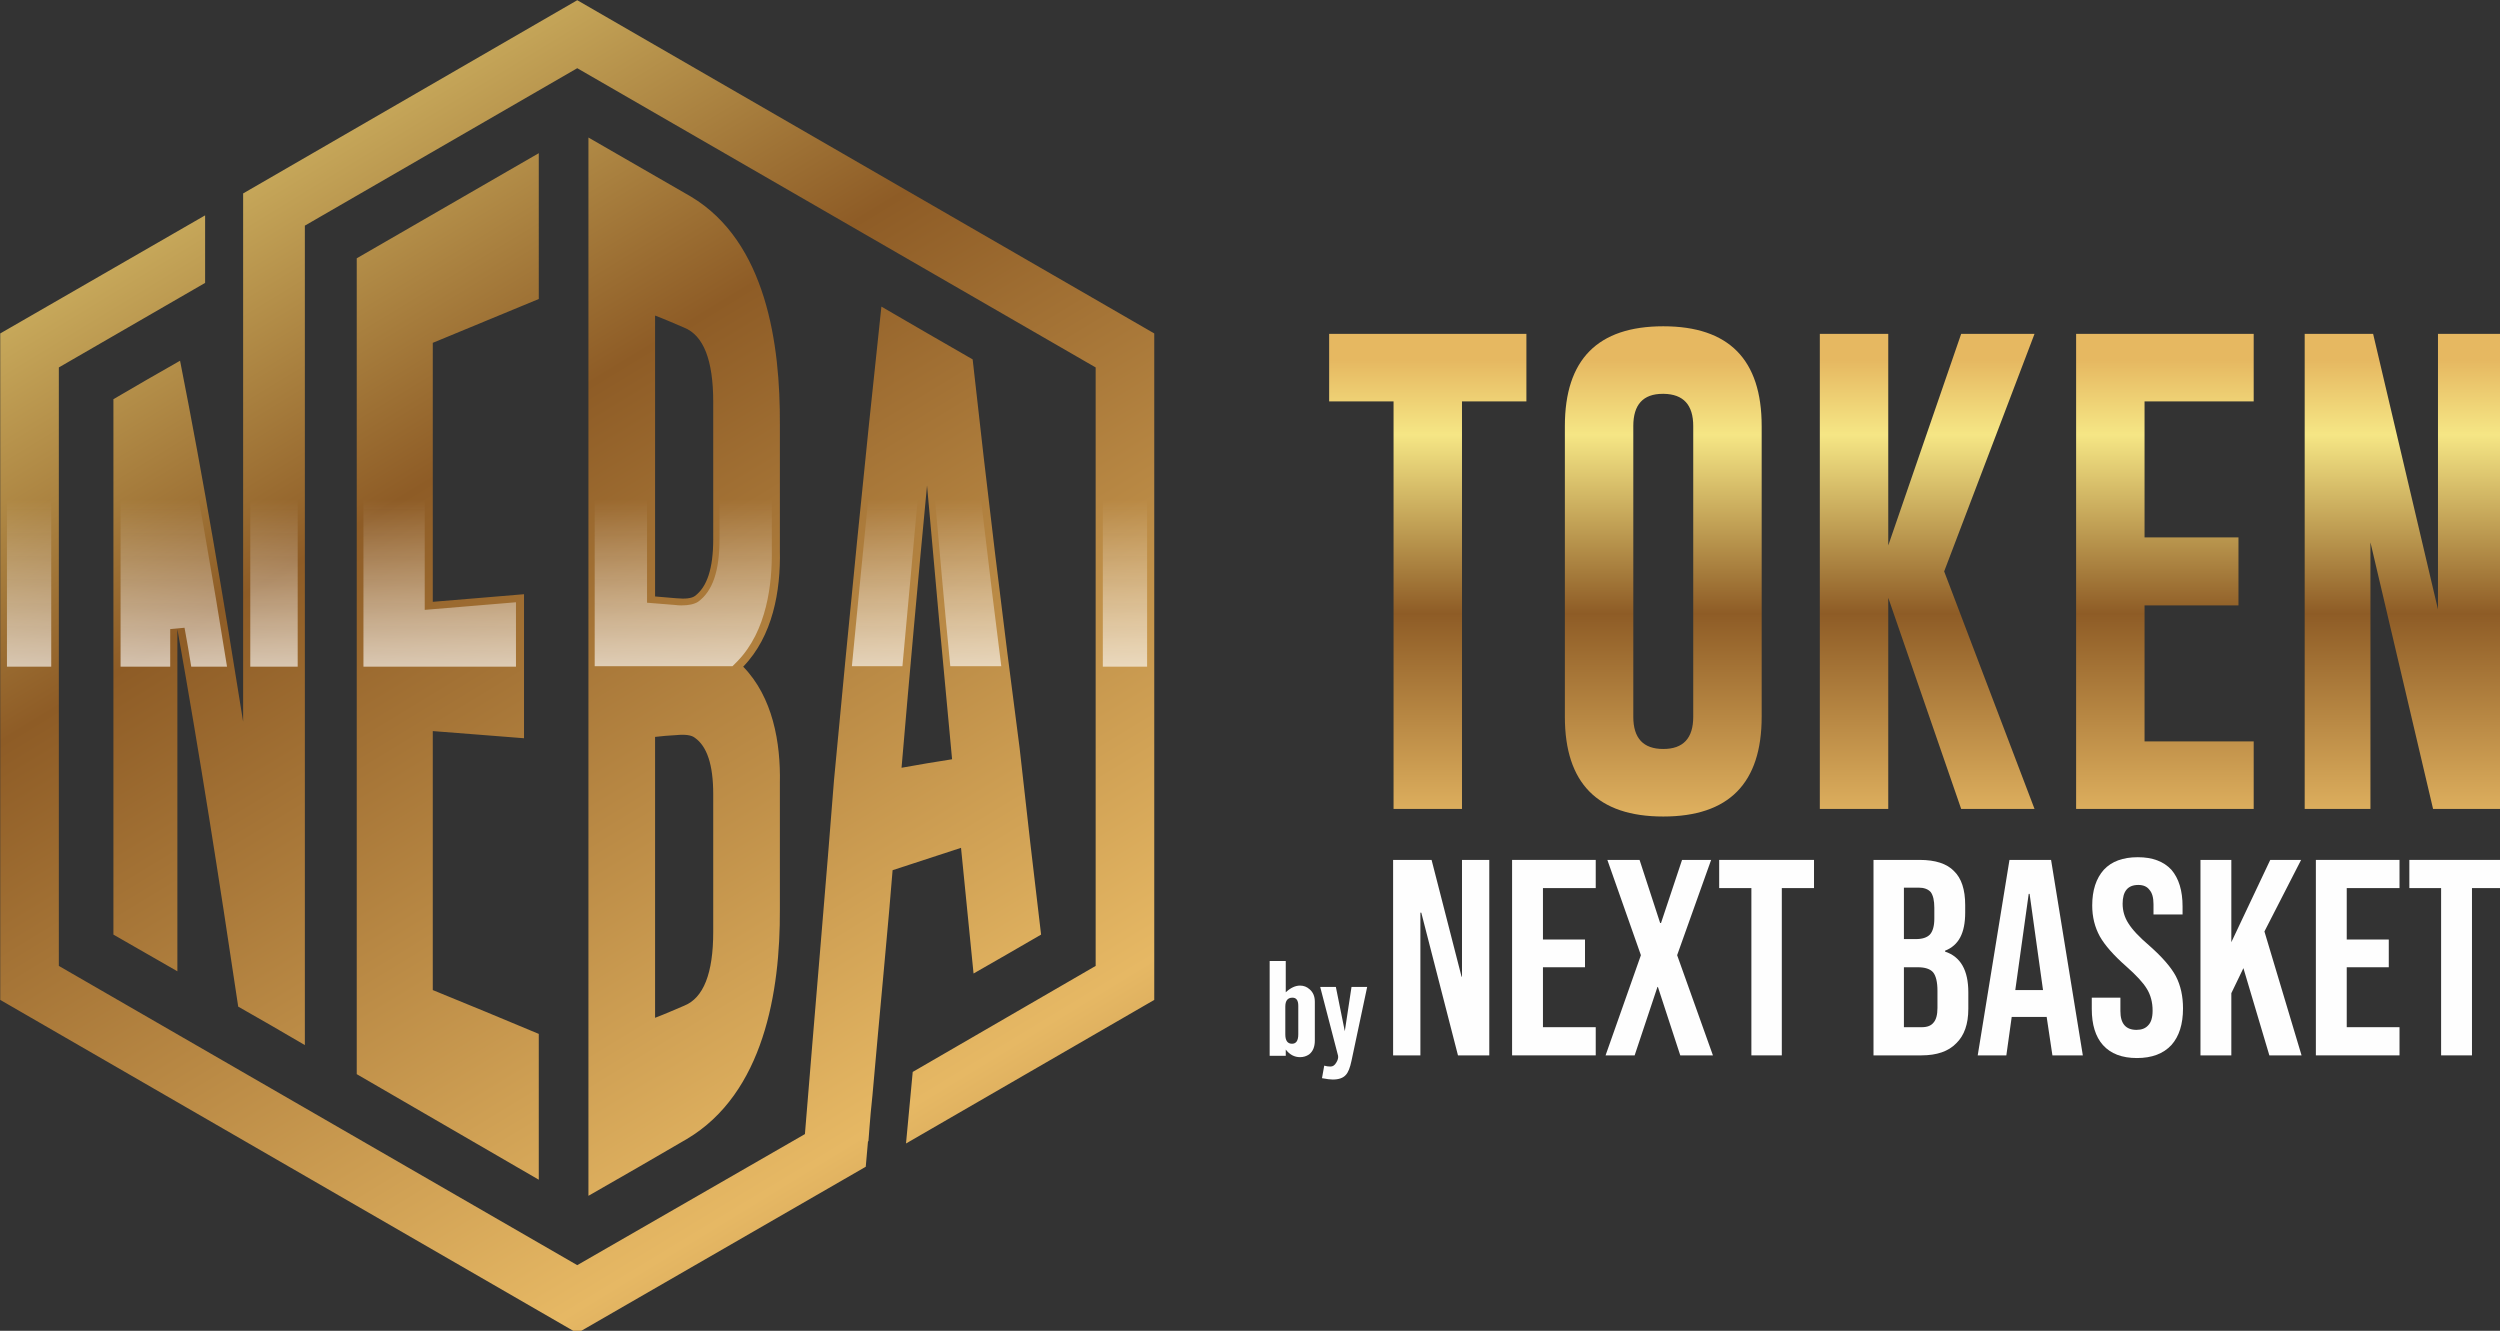 <?xml version="1.0" encoding="UTF-8" standalone="no"?>
<!-- Created with Inkscape (http://www.inkscape.org/) -->

<svg
   width="148.114mm"
   height="78.846mm"
   viewBox="0 0 148.114 78.846"
   version="1.1"
   id="svg1"
   xml:space="preserve"
   xmlns="http://www.w3.org/2000/svg"
   xmlns:svg="http://www.w3.org/2000/svg"><rect x="0" y="0" width="148.114" height="78.846" fill="#333333" stroke="none"/><defs
     id="defs1"><linearGradient
       id="g4"
       x2="1"
       gradientUnits="userSpaceOnUse"
       gradientTransform="matrix(282.59,475.161,-548.668,326.306,208.391,-183.276)"><stop
         offset="0"
         stop-color="#e6b861"
         id="stop15" /><stop
         offset=".055"
         stop-color="#e6b861"
         id="stop16" /><stop
         offset=".164"
         stop-color="#f5e685"
         id="stop17" /><stop
         offset=".426"
         stop-color="#8e5c26"
         id="stop18" /><stop
         offset=".748"
         stop-color="#e6b864"
         id="stop19" /><stop
         offset=".982"
         stop-color="#844f22"
         id="stop20" /></linearGradient><linearGradient
       id="g5"
       x2="1"
       gradientUnits="userSpaceOnUse"
       gradientTransform="matrix(0,-59.253,34.21,0,121.033,201.359)"><stop
         offset="0"
         stop-color="#fefefe"
         id="stop21" /><stop
         offset="1"
         stop-color="#fefefe"
         stop-opacity="0"
         id="stop22" /></linearGradient><linearGradient
       id="g6"
       x2="1"
       gradientUnits="userSpaceOnUse"
       gradientTransform="matrix(0,152.533,-63.82,0,485.598,102.64)"><stop
         offset="0"
         stop-color="#e6b861"
         id="stop23" /><stop
         offset=".055"
         stop-color="#e6b861"
         id="stop24" /><stop
         offset=".164"
         stop-color="#f5e685"
         id="stop25" /><stop
         offset=".426"
         stop-color="#8e5c26"
         id="stop26" /><stop
         offset=".748"
         stop-color="#e6b864"
         id="stop27" /><stop
         offset=".982"
         stop-color="#844f22"
         id="stop28" /></linearGradient></defs><style
     id="style28">
		.s0 { fill: #231f20 } 
		.s1 { fill: url(#g1) } 
		.s2 { fill: url(#g2) } 
		.s3 { fill: url(#g3) } 
		.s4 { fill: #fefefe } 
		.s5 { fill: url(#g4) } 
		.s6 { fill: url(#g5) } 
		.s7 { fill: url(#g6) } 
	</style><g
     id="layer2"
     transform="translate(-33.144,-26.206)"><g
       id="g59"
       transform="matrix(0.265,0,0,0.265,24.016,18.136)"><g
         id="g52"><path
           id="path43"
           class="s4"
           d="m 345.9,222.7 h 8.6 l 6.7,26.1 h 0.1 v -26.1 h 6.1 v 43.7 h -7 l -8.2,-31.9 H 352 v 31.9 h -6.1 z" /><path
           id="path44"
           class="s4"
           d="m 372.5,222.7 h 18.7 v 6.3 h -11.8 v 11.5 h 9.4 v 6.2 h -9.4 v 13.4 h 11.8 v 6.3 h -18.7 z" /><path
           id="path45"
           class="s4"
           d="m 401.3,244 -7.5,-21.3 h 7.2 l 4.6,14.1 h 0.2 l 4.7,-14.1 h 6.5 l -7.6,21.3 8,22.4 h -7.3 l -5,-15.3 H 405 l -5.1,15.3 h -6.5 z" /><path
           id="path46"
           class="s4"
           d="m 426,229 h -7.2 v -6.3 H 440 v 6.3 h -7.2 v 37.4 H 426 Z" /><path
           id="path47"
           class="s4"
           d="m 453.3,222.7 h 10.3 q 5.3,0 7.7,2.5 2.5,2.4 2.5,7.6 v 1.7 q 0,3.4 -1.1,5.5 -1.1,2.1 -3.4,3 v 0.2 q 5.2,1.7 5.2,9.1 v 3.7 q 0,5.1 -2.7,7.7 -2.6,2.7 -7.8,2.7 h -10.7 z m 9.5,17.7 q 2.1,0 3.1,-1 1,-1.1 1,-3.6 v -2.4 q 0,-2.4 -0.8,-3.5 -0.9,-1 -2.7,-1 h -3.3 v 11.5 z m 1.3,19.7 q 1.8,0 2.6,-1 0.9,-1 0.9,-3.3 V 252 q 0,-3 -1,-4.2 -1,-1.1 -3.4,-1.1 h -3.1 v 13.4 z" /><path
           id="path48"
           class="s4"
           d="m 483.7,222.7 h 9.3 l 7.1,43.7 h -6.8 l -1.3,-8.7 v 0.1 h -7.8 l -1.2,8.6 h -6.4 z m 7.5,29.1 -3,-21.5 H 488 l -3,21.5 z" /><path
           id="path49"
           class="s4"
           d="m 504.6,264.1 q -2.5,-2.8 -2.5,-8.1 v -2.5 h 6.4 v 3 q 0,4.2 3.6,4.2 1.7,0 2.6,-1 1,-1 1,-3.3 0,-2.8 -1.3,-4.9 -1.2,-2 -4.6,-5 -4.2,-3.7 -5.9,-6.7 -1.7,-3.1 -1.7,-6.9 0,-5.1 2.6,-8 2.6,-2.8 7.6,-2.8 4.9,0 7.5,2.8 2.5,2.9 2.5,8.2 v 1.8 h -6.5 v -2.3 q 0,-2.2 -0.9,-3.2 -0.8,-1.1 -2.5,-1.1 -3.5,0 -3.5,4.2 0,2.4 1.3,4.4 1.3,2.1 4.7,5 4.3,3.8 5.9,6.8 1.6,3.1 1.6,7.2 0,5.3 -2.6,8.2 -2.7,2.9 -7.7,2.9 -5,0 -7.6,-2.9 z" /><path
           id="path50"
           class="s4"
           d="m 526.4,222.7 h 6.9 v 18.4 l 8.7,-18.4 h 6.9 l -8.2,16 8.3,27.7 h -7.2 l -5.8,-19.5 -2.7,5.6 v 13.9 h -6.9 z" /><path
           id="path51"
           class="s4"
           d="m 552.2,222.7 h 18.7 v 6.3 h -11.8 v 11.5 h 9.4 v 6.2 h -9.4 v 13.4 h 11.8 v 6.3 h -18.7 z" /><path
           id="path52"
           class="s4"
           d="m 580.2,229 h -7.1 v -6.3 h 21.2 v 6.3 h -7.2 v 37.4 h -6.9 z" /></g><g
         id="g55"><g
           id="g54"><g
             id="g53"><path
               id="path53"
               class="s5"
               d="m 249.3,220 q 1.4,14 2.8,28.1 c 6.1,-3.5 9.1,-5.2 15.1,-8.7 q -2.5,-20.8 -4.8,-41.7 c -3.8,-28.9 -7.3,-57.9 -10.5,-86.9 -8.2,-4.7 -12.3,-7.1 -20.4,-11.8 -3.8,35.3 -7.3,70.6 -10.6,105.9 -1.4,18.4 -4.6,55.5 -6.5,79.1 L 163.5,313.3 47.6,246.4 V 112.6 L 80.3,93.7 V 78.6 L 34.5,105 v 149 l 129,74.5 64.5,-37.2 0.5,-5.7 q 0,0 0.1,0 c 0.1,-1.6 0.3,-3.8 0.5,-6.3 l 0.4,-4 c 1.4,-16 3.8,-41 4.5,-50.3 6.1,-2 9.2,-3 15.3,-5 z M 163.5,30.5 88.8,73.7 v 118.1 c -4.3,-27 -8.8,-53.9 -14.1,-80.7 -6,3.4 -8.9,5.1 -14.9,8.6 v 119.7 c 5.7,3.3 8.6,4.9 14.3,8.2 v -76.5 c 5,28.1 9.4,56.2 13.6,84.4 6,3.4 8.9,5.1 14.9,8.6 V 80.9 l 60.9,-35.2 115.9,66.9 v 133.8 l -40.9,23.7 -1.5,16 55.5,-32.1 V 105 Z m 25.4,43.9 Q 177.5,67.8 166,61.2 v 236.6 c 8.8,-5 13.2,-7.6 22,-12.7 17.2,-10.2 20.9,-33 20.8,-51.3 v -28.2 c 0.2,-9.2 -1.6,-19.3 -8.2,-26.1 6.6,-6.8 8.4,-16.9 8.2,-26 v -28.2 c 0.1,-17.8 -3,-40.8 -19.9,-50.9 z m 5,164.4 q 0,13.9 -6.5,16.5 c -2.6,1.1 -3.9,1.7 -6.5,2.7 v -62.8 c 1.8,-0.2 2.8,-0.3 4.7,-0.4 q 3.1,-0.3 4.2,0.6 c 2.7,1.9 4.1,6 4.1,12.6 z m 0,-87.8 c 0,6.6 -1.4,10.7 -4.1,12.7 q -1.1,0.8 -4.2,0.5 c -1.9,-0.2 -2.9,-0.2 -4.7,-0.4 V 101 c 2.6,1 3.9,1.6 6.5,2.7 q 6.5,2.6 6.5,16.6 z m -39,-53.7 V 64.7 c -12.8,7.4 -40.7,23.5 -40.7,23.5 v 182.4 c 0,0 27.9,16.2 40.7,23.6 v -32.6 c -9.5,-4 -14.2,-5.9 -23.7,-9.8 v -57.9 c 8.2,0.6 12.3,1 20.4,1.6 v -32.2 c -8.1,0.7 -12.2,1 -20.4,1.7 v -57.9 c 9.5,-3.9 14.2,-5.9 23.7,-9.8 z m 86.8,41.7 q 2.7,30.6 5.6,61.2 c -4.5,0.7 -6.8,1.1 -11.3,1.9 q 2.7,-31.6 5.7,-63.1 z"
               style="fill:url(#g4)" /></g></g><path
           id="path54"
           class="s6"
           d="M 163.5,32.4 90.4,74.6 V 179.5 H 101 V 79.9 L 163.5,43.8 281,111.7 v 67.8 h 9.9 V 106 Z M 61.4,120.6 v 58.9 h 11.1 v -8.4 l 3.2,-0.3 q 0.8,4.3 1.5,8.7 h 8 C 82.1,160 78.1,136.9 73.6,113.6 Z M 78.6,81.3 36,105.9 v 73.6 h 9.9 V 111.6 L 78.6,92.8 Z m 154.1,20.3 c -2.6,24.9 -5.2,50.6 -7.8,77.8 h 11.3 c 1.3,-13.9 2.5,-27.4 3.7,-40.5 h 3.3 c 1.2,13.7 2.4,27.3 3.7,40.5 h 11.4 c -2.7,-21.2 -5.3,-43.6 -8,-67.7 z M 207,125.2 C 207.2,100 200.7,83.4 187.9,75.8 L 167.4,63.9 v 115.5 h 30.8 l 1.1,-1.1 c 6.6,-6.8 7.8,-17.3 7.7,-24.9 z M 195.3,151 c 0,7.1 -1.5,11.6 -4.8,14 -0.8,0.5 -2,0.8 -3.7,0.8 q -0.7,0 -1.5,-0.1 l -6.2,-0.5 V 98.5 l 8.8,3.6 c 5,2.1 7.4,8 7.4,18.1 z m -79.6,28.5 h 34.1 v -14.4 l -20.4,1.7 v -60.7 l 23.7,-9.8 V 67.5 C 141,74.5 120,86.6 115.7,89.1 Z"
           style="fill:url(#g5)" /></g><path
         id="path55"
         class="s7"
         d="M 331.6,120.2 H 346 v 91.1 h 15.3 v -91.1 h 14.4 v -15.1 h -44.1 z m 74.7,-16.8 q -22,0 -22,22.3 v 65 q 0,22.3 22,22.3 22,0 22,-22.3 v -65 q 0,-22.3 -22,-22.3 z m 6.7,87.3 q 0,7.2 -6.7,7.2 -6.7,0 -6.7,-7.2 v -65 q 0,-7.2 6.6,-7.2 h 0.2 q 6.6,0.1 6.6,7.2 z m 85.6,20.6 h 39.7 v -15.1 h -24.4 v -30.4 h 21 v -15.2 h -21 v -30.4 h 24.4 v -15.1 h -39.7 z m 80.9,-106.2 v 61.6 L 565,105.1 h -15.3 v 106.2 h 14.7 v -59.6 l 14,59.6 h 15.3 V 105.1 Z m -106.6,0 -16.3,47.3 v -47.3 h -15.3 v 106.2 h 15.3 v -47.2 l 16.3,47.2 h 16.4 l -20.2,-53.1 20.2,-53.1 z"
         style="fill:url(#g6)" /><g
         id="g58"><g
           id="g57"><path
             id="path56"
             class="s4"
             d="m 318.3,266.5 v -21.2 h 3.6 v 7 q 1.6,-1.5 3.2,-1.5 1.2,0 2.1,0.8 1.2,1 1.2,2.8 v 8.7 q 0,2.1 -1.3,3.1 -0.9,0.6 -2,0.6 -1.9,0 -3.2,-1.7 v 1.4 z m 6.4,-4.8 v -6.4 q 0,-1.8 -1.3,-1.8 -1.6,0 -1.6,2 v 6.2 q 0,2.1 1.5,2.1 1.4,0 1.4,-2.1 z" /><path
             id="path57"
             class="s4"
             d="m 333.6,266.5 -4,-15.4 h 3.5 l 2,9.9 1.5,-9.9 h 3.5 l -3.5,16.5 q -0.5,2.4 -1.3,3.2 -0.9,1 -2.9,1 -0.8,0 -2.4,-0.3 l 0.5,-2.8 q 0.7,0.2 1.4,0.2 0.8,0 1.3,-0.9 0.5,-0.8 0.4,-1.5 z" /></g></g></g></g></svg>
